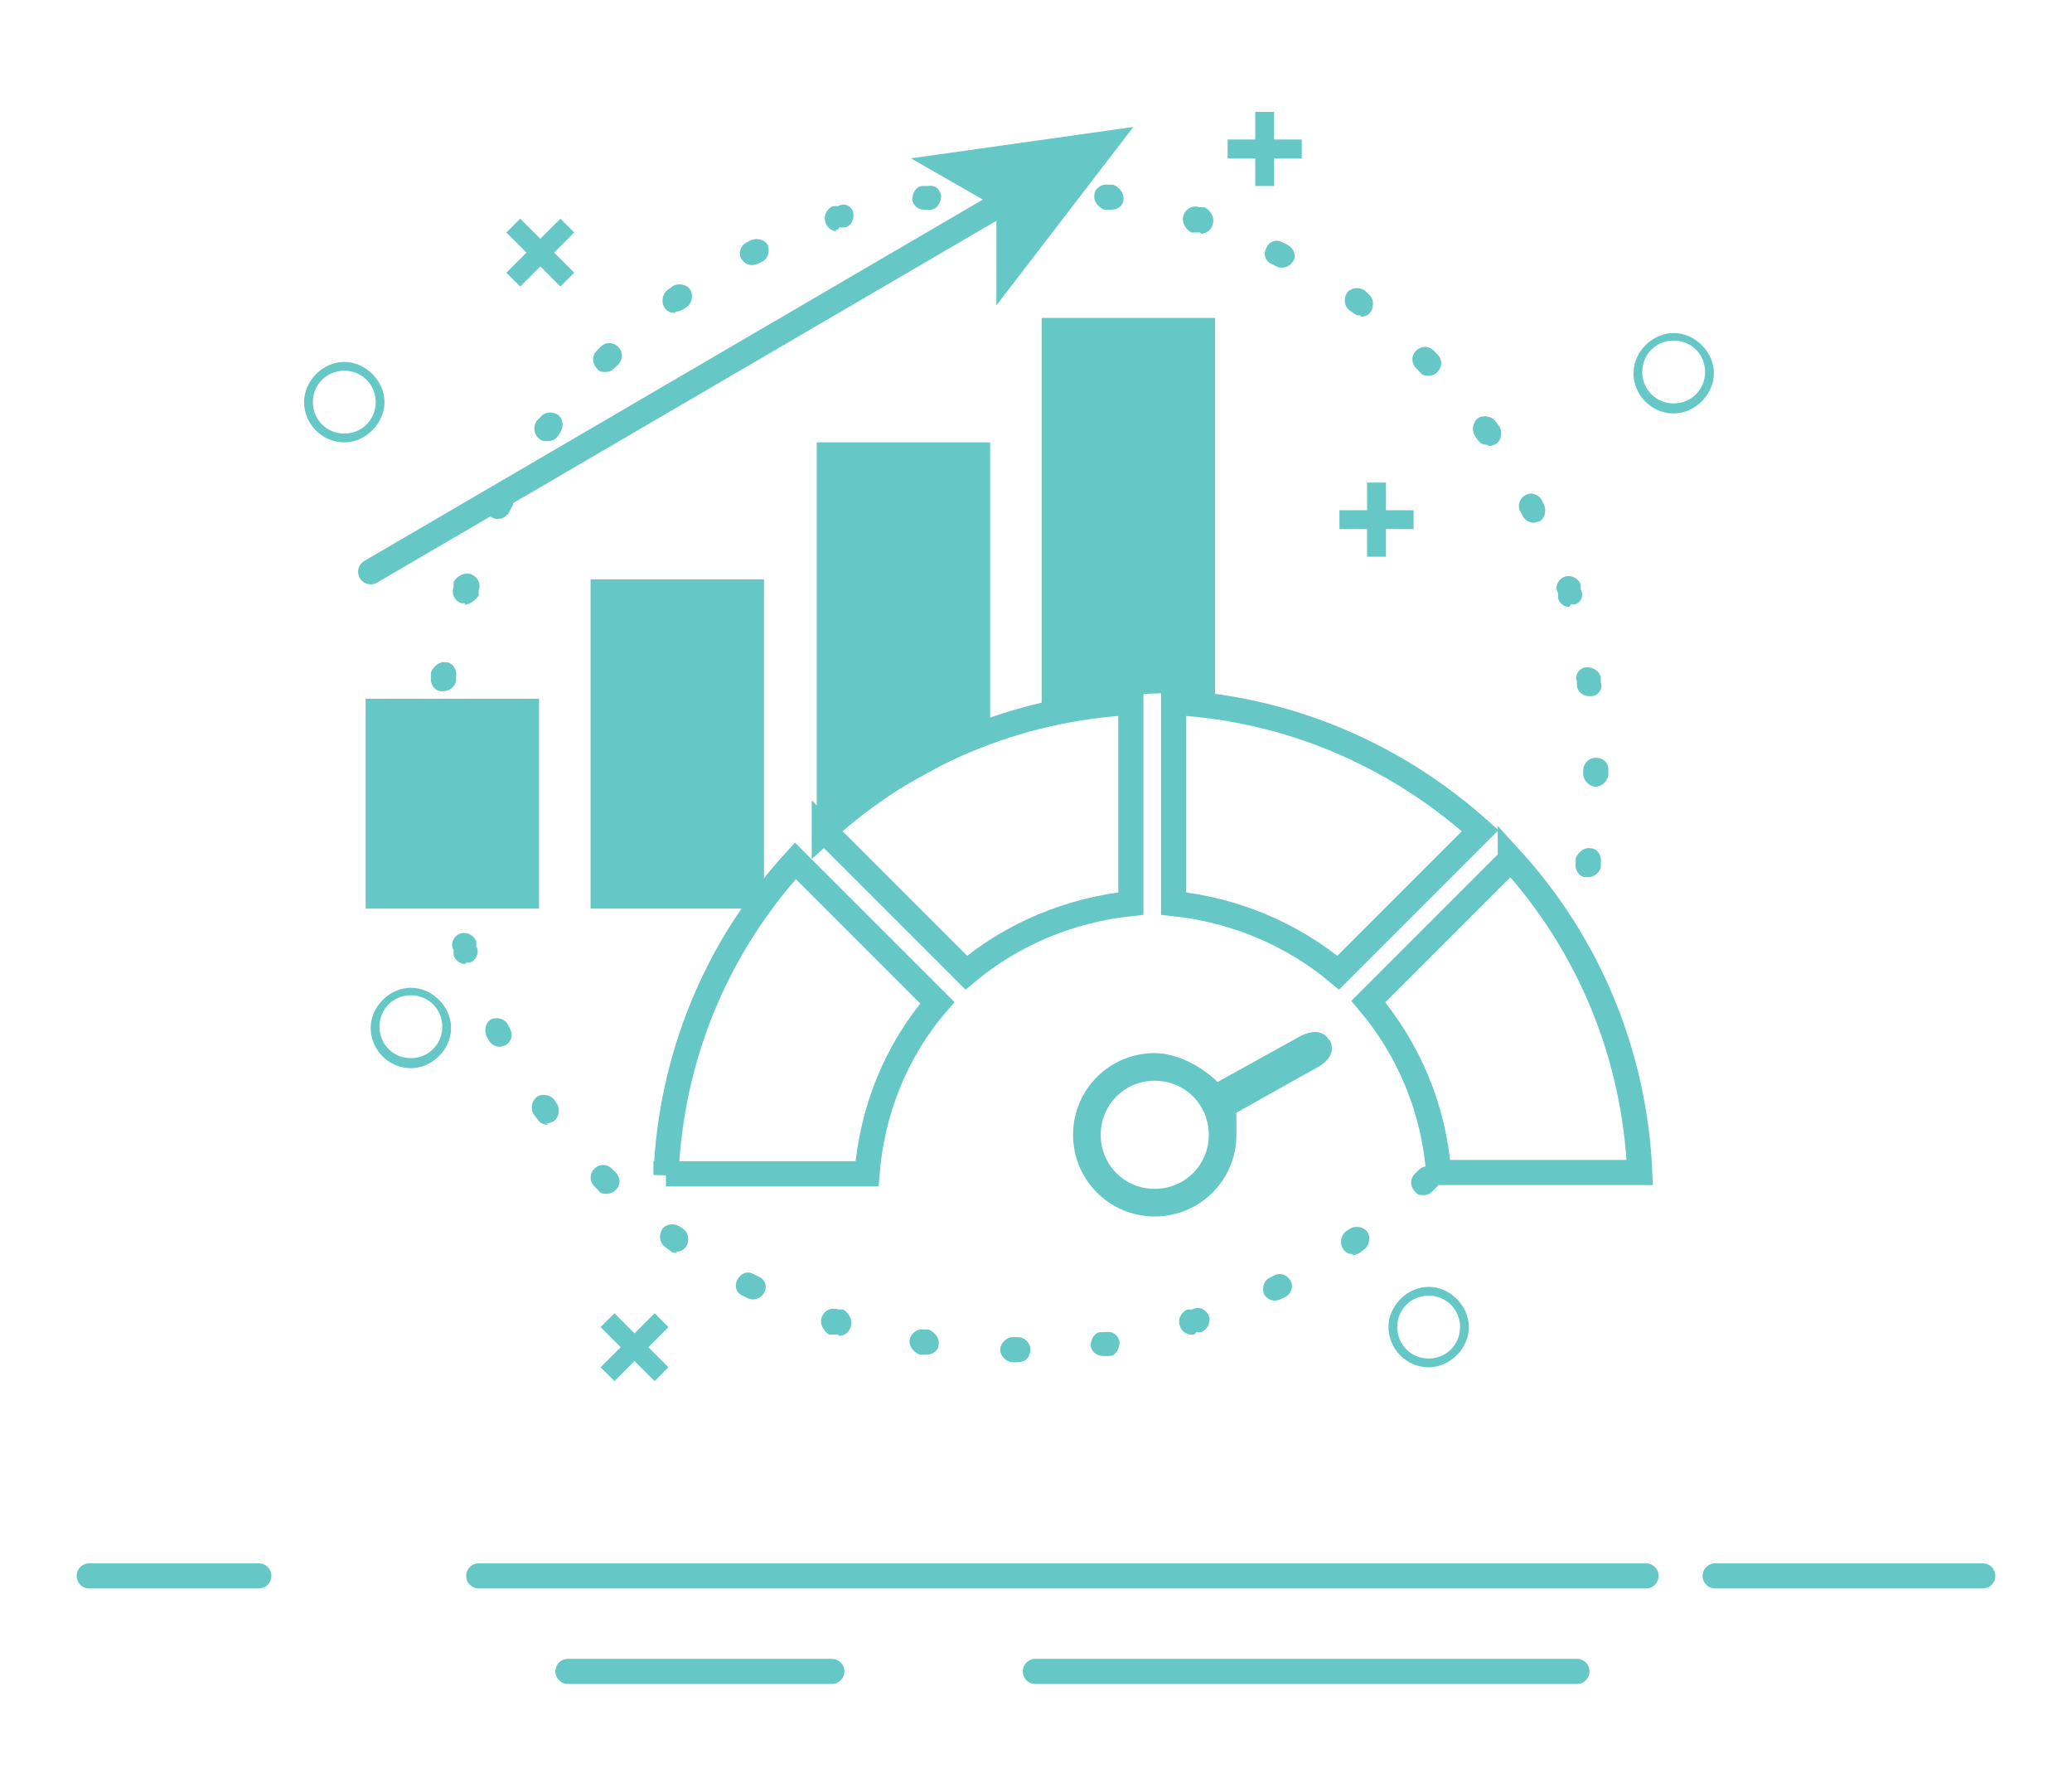 <svg xmlns="http://www.w3.org/2000/svg" viewBox="0 0 164.9 141.9"><defs><style> .cls-1, .cls-2, .cls-3 { fill: none; stroke: #65c8c6; stroke-width: 2px; } .cls-1, .cls-3 { stroke-miterlimit: 10; } .cls-4 { fill: #65c8c6; } .cls-2 { stroke-linejoin: round; } .cls-2, .cls-3 { stroke-linecap: round; } </style></defs><g><g id="Capa_1"><g><path class="cls-4" d="M27.4,35.2c-1.8,0-3.2-1.5-3.2-3.2s1.5-3.2,3.2-3.2,3.2,1.5,3.2,3.2-1.5,3.2-3.2,3.2ZM27.4,29.5c-1.4,0-2.5,1.1-2.5,2.5s1.1,2.5,2.5,2.5,2.5-1.1,2.5-2.5-1.1-2.5-2.5-2.5Z"></path><path class="cls-4" d="M32.7,85c-1.8,0-3.2-1.5-3.2-3.2s1.5-3.2,3.2-3.2,3.2,1.5,3.2,3.2-1.5,3.2-3.2,3.2ZM32.7,79.2c-1.4,0-2.5,1.1-2.5,2.5s1.1,2.5,2.5,2.5,2.5-1.1,2.5-2.5-1.1-2.5-2.5-2.5Z"></path><path class="cls-4" d="M133.2,32.9c-1.8,0-3.2-1.5-3.2-3.2s1.5-3.2,3.2-3.2,3.2,1.5,3.2,3.2-1.5,3.2-3.2,3.2ZM133.2,27.1c-1.4,0-2.5,1.1-2.5,2.5s1.1,2.5,2.5,2.5,2.5-1.1,2.5-2.5-1.1-2.5-2.5-2.5Z"></path><path class="cls-4" d="M113.7,108.8c-1.8,0-3.2-1.5-3.2-3.2s1.5-3.2,3.2-3.2,3.2,1.5,3.2,3.2-1.5,3.2-3.2,3.2ZM113.7,103.1c-1.4,0-2.5,1.1-2.5,2.5s1.1,2.5,2.5,2.5,2.5-1.1,2.5-2.5-1.1-2.5-2.5-2.5Z"></path><path class="cls-4" d="M108.8,44.3v-2.2h-2.2v-1.5h2.2v-2.2h1.5v2.2h2.2v1.5h-2.2v2.2h-1.5Z"></path><path class="cls-4" d="M99.9,14.8v-2.2h-2.2v-1.5h2.2v-2.2h1.5v2.2h2.2v1.5h-2.2v2.2h-1.5Z"></path><path class="cls-4" d="M47.8,108.8l1.6-1.6-1.6-1.6,1.1-1.1,1.6,1.6,1.6-1.6,1.1,1.1-1.6,1.6,1.6,1.6-1.1,1.1-1.6-1.6-1.6,1.6-1.1-1.1Z"></path><path class="cls-4" d="M40.3,21.7l1.6-1.6-1.6-1.6,1.1-1.1,1.6,1.6,1.6-1.6,1.1,1.1-1.6,1.6,1.6,1.6-1.1,1.1-1.6-1.6-1.6,1.6-1.1-1.1Z"></path><g><g><path class="cls-1" d="M53,93.4h16c.4-5,2.3-9.8,5.6-13.6l-11.3-11.3c-6.3,6.9-9.9,15.6-10.3,25Z"></path><path class="cls-1" d="M65.6,66.1l11.3,11.3c3.7-3.1,8.3-5,13.1-5.5v-16c-9.1.5-17.7,4.1-24.4,10.2Z"></path></g><g><path class="cls-1" d="M120.2,68.4l-11.3,11.3c3.3,3.9,5.2,8.6,5.6,13.6h16c-.4-9.3-4-18.1-10.3-25Z"></path><path class="cls-1" d="M93.4,55.9v16c4.8.5,9.4,2.4,13.1,5.5l11.3-11.3c-6.8-6.1-15.3-9.7-24.4-10.2Z"></path></g></g><path class="cls-4" d="M105.8,82.8c-.5-.9-1.5-.8-2.4-.3l-6.5,3.6c-1.2-1.2-3.2-2.3-5-2.3-3.6,0-6.5,2.9-6.5,6.5s2.9,6.5,6.5,6.5,6.5-2.9,6.5-6.5,0-1.3-.1-1.7l6.6-3.7c.9-.5,1.4-1.3.9-2.2ZM91.9,94.6c-2.4,0-4.3-1.9-4.3-4.3s1.9-4.3,4.3-4.3,4.3,1.9,4.3,4.3-1.9,4.3-4.3,4.3Z"></path><path class="cls-4" d="M80.9,108.4h-.3c-.5,0-1-.5-1-1,0-.5.5-1,1-1h.3s.1,0,.1,0c.5,0,1,.4,1,1s-.4,1-1,1h-.1ZM87.8,107.9c-.5,0-.9-.3-1-.8,0-.5.3-1.1.8-1.1h.4c.5-.1,1,.2,1.1.8,0,.5-.3,1.1-.8,1.1h-.4c0,0-.1,0-.2,0ZM73.8,107.8c0,0-.1,0-.2,0h-.4c-.5-.2-.9-.7-.8-1.2s.6-.9,1.1-.8h.4c.5.2.9.7.8,1.2,0,.5-.5.8-1,.8ZM94.8,106.2c-.4,0-.8-.3-.9-.7-.2-.5.1-1.1.6-1.3h.4c.5-.3,1.1,0,1.3.5.2.5-.1,1.1-.6,1.3h-.4c-.1.2-.2.2-.3.2ZM66.7,106.2c-.1,0-.2,0-.3,0h-.4c-.5-.3-.8-.9-.6-1.4.2-.5.7-.8,1.3-.6h.4c.5.3.8.9.6,1.4-.1.4-.5.7-.9.7ZM101.5,103.5c-.4,0-.7-.2-.9-.5-.2-.5,0-1.1.4-1.3l.4-.2c.5-.3,1.1,0,1.3.4.3.5,0,1.1-.4,1.3l-.4.2c-.1,0-.3.1-.4.1ZM60,103.4c-.2,0-.3,0-.5-.1l-.4-.2c-.5-.2-.7-.8-.4-1.3s.8-.7,1.3-.4l.4.2c.5.2.7.8.4,1.3-.2.3-.5.5-.9.5ZM107.7,99.8c-.3,0-.6-.1-.8-.4-.3-.4-.2-1.1.2-1.4l.3-.2c.4-.3,1.1-.2,1.4.2s.2,1.1-.2,1.4l-.4.3c-.2.1-.4.2-.6.2ZM53.9,99.7c-.2,0-.4,0-.6-.2l-.4-.3c-.4-.3-.5-.9-.2-1.4.3-.4.9-.5,1.4-.2l.3.2c.4.3.5.9.2,1.4-.2.3-.5.4-.8.4ZM113.3,95.1c-.3,0-.5,0-.7-.3-.4-.4-.4-1,0-1.4l.3-.3c.4-.4,1-.4,1.4,0,.4.4.4,1,0,1.4l-.3.3c-.2.2-.4.3-.7.3ZM48.3,95c-.3,0-.5,0-.7-.3l-.3-.3c-.4-.4-.4-1,0-1.4.4-.4,1-.4,1.4,0l.3.3c.4.4.4,1,0,1.4-.2.2-.5.3-.7.3ZM43.6,89.5c-.3,0-.6-.1-.8-.4l-.3-.4c-.3-.4-.2-1.1.2-1.4.4-.3,1.1-.2,1.4.2l.2.3c.3.4.2,1.1-.2,1.4-.2.1-.4.2-.6.2ZM39.8,83.3c-.4,0-.7-.2-.9-.5l-.2-.4c-.2-.5,0-1.1.4-1.3.5-.2,1.1,0,1.3.4l.2.4c.3.5,0,1.1-.4,1.3-.1,0-.3.1-.5.1ZM37,76.7c-.4,0-.8-.3-.9-.7v-.4c-.3-.5,0-1.1.5-1.3.5-.2,1.1.1,1.3.6v.4c.3.5,0,1.1-.5,1.3-.1,0-.2,0-.3,0ZM126.4,69.8c0,0-.1,0-.2,0-.5,0-.9-.6-.8-1.1v-.4c.2-.5.7-.9,1.2-.8.5,0,.9.6.8,1.1v.4c-.1.5-.6.8-1,.8ZM35.3,69.6c-.5,0-.9-.3-1-.8v-.4c-.2-.5.2-1.1.8-1.1.5,0,1.1.3,1.1.8v.4c.2.5-.2,1.1-.8,1.1,0,0-.1,0-.2,0ZM127,62.6h0c-.5,0-1-.5-1-1v-.3c0-.5.4-1,1-1s1,.4,1,.9v.4c0,.5-.5,1-1,1ZM34.7,62.4c-.5,0-1-.4-1-1v-.6c0-.5.5-1,1-1h0c.5,0,1,.5,1,1v.6c0,.5-.4,1-1,1ZM126.5,55.4c-.5,0-.9-.3-1-.8v-.4c-.2-.5.2-1.1.8-1.1.5,0,1,.3,1.1.8v.4c.2.5-.2,1.1-.8,1.1,0,0-.1,0-.2,0ZM35.3,55c0,0-.1,0-.2,0-.5,0-.9-.6-.8-1.1v-.4c.2-.5.7-.9,1.2-.8.5,0,.9.6.8,1.1v.4c-.1.5-.6.8-1,.8ZM124.9,48.3c-.4,0-.8-.3-.9-.7v-.4c-.3-.5,0-1.1.5-1.3.5-.2,1.1.1,1.3.6v.4c.3.5,0,1.1-.5,1.2,0,0-.2,0-.3,0ZM37,48c-.1,0-.2,0-.3,0-.5-.2-.8-.7-.6-1.3v-.4c.3-.5.9-.8,1.4-.6.5.2.8.7.6,1.3v.4c-.3.4-.7.7-1.1.7ZM122.1,41.6c-.4,0-.7-.2-.9-.5l-.2-.4c-.3-.5,0-1.1.4-1.3.5-.3,1.1,0,1.3.4l.2.4c.2.5,0,1.1-.4,1.3-.1,0-.3.1-.5.1ZM39.7,41.3c-.2,0-.3,0-.5-.1-.5-.2-.7-.8-.4-1.3l.2-.4c.3-.5.9-.7,1.3-.4.5.3.7.9.4,1.3l-.2.4c-.2.3-.5.5-.9.5ZM118.4,35.4c-.3,0-.6-.1-.8-.4l-.2-.3c-.3-.4-.2-1.1.2-1.4.4-.3,1.1-.2,1.4.2l.3.4c.3.4.2,1.1-.2,1.4-.2.1-.4.2-.6.2ZM43.5,35.1c-.2,0-.4,0-.6-.2-.4-.3-.5-.9-.2-1.4l.3-.3c.3-.4.9-.5,1.4-.2.4.3.5.9.2,1.4l-.2.3c-.2.3-.5.4-.8.4ZM113.7,29.9c-.3,0-.5,0-.7-.3l-.3-.3c-.4-.4-.4-1,0-1.4s1-.4,1.4,0l.3.3c.4.4.4,1,0,1.4-.2.2-.4.3-.7.3ZM48.2,29.6c-.3,0-.5,0-.7-.3-.4-.4-.4-1,0-1.4l.3-.3c.4-.4,1-.4,1.4,0,.4.4.4,1,0,1.4l-.3.3c-.2.2-.4.3-.7.3ZM108.3,25.1c-.2,0-.4,0-.6-.2l-.3-.2c-.4-.3-.5-.9-.2-1.4.3-.4.9-.5,1.4-.2l.3.3c.4.3.5.9.2,1.4-.2.3-.5.4-.8.4ZM53.7,24.9c-.3,0-.6-.1-.8-.4-.3-.4-.2-1.1.2-1.4l.4-.3c.4-.3,1.1-.2,1.4.2.3.4.2,1.1-.2,1.4l-.3.2c-.2.1-.4.2-.6.2ZM102.1,21.3c-.2,0-.3,0-.5-.1l-.4-.2c-.5-.2-.7-.8-.4-1.3.2-.5.8-.7,1.3-.4l.4.2c.5.3.7.9.4,1.3-.2.3-.5.5-.9.5ZM59.9,21.1c-.4,0-.7-.2-.9-.5-.3-.5,0-1.1.4-1.3l.4-.2c.5-.2,1.1,0,1.3.4.2.5,0,1.1-.4,1.3l-.4.2c-.1,0-.3.1-.5.1ZM95.5,18.5c-.1,0-.2,0-.3,0h-.4c-.5-.3-.8-.9-.6-1.4.2-.5.7-.8,1.3-.6h.4c.5.3.8.9.6,1.4-.1.4-.5.7-.9.7ZM66.6,18.4c-.4,0-.8-.3-.9-.7-.2-.5.1-1.1.6-1.3h.4c.5-.3,1.1,0,1.2.5s-.1,1.1-.7,1.2h-.4c-.1.2-.2.2-.3.2ZM88.5,16.7c0,0-.1,0-.2,0h-.4c-.5-.2-.9-.7-.8-1.2,0-.5.6-.9,1.1-.8h.4c.5.2.9.7.8,1.2,0,.5-.5.8-1,.8ZM73.6,16.7c-.5,0-.9-.3-1-.8,0-.5.3-1.1.8-1.1h.4c.6-.1,1,.2,1.1.8,0,.5-.3,1-.8,1.1h-.4c0,0-.1,0-.2,0ZM81.2,16.1h-.4c-.5,0-1-.4-1-1s.4-1,1-1h.4c.5,0,1,.5,1,1,0,.5-.4,1-1,1Z"></path><line class="cls-2" x1="136.5" y1="125.4" x2="157.8" y2="125.4"></line><line class="cls-2" x1="38.1" y1="125.4" x2="131" y2="125.4"></line><line class="cls-2" x1="7.1" y1="125.4" x2="20.6" y2="125.4"></line><line class="cls-2" x1="45.2" y1="133" x2="66.2" y2="133"></line><line class="cls-2" x1="82.4" y1="133" x2="125.5" y2="133"></line><g><line class="cls-3" x1="29.5" y1="45.5" x2="80" y2="16"></line><polygon class="cls-4" points="90.2 10.1 79.3 24.3 79.3 16.5 72.5 12.6 90.2 10.1"></polygon></g><rect class="cls-4" x="29.1" y="55.6" width="13.8" height="16.7"></rect><rect class="cls-4" x="47" y="46.1" width="13.8" height="26.2"></rect><polygon class="cls-4" points="78.8 58.8 65 66.3 65 35.2 78.8 35.2 78.8 58.8"></polygon><path class="cls-4" d="M96.7,55.6s-.9-.6-5.3-.4-8.5,1.7-8.5,1.7v-31.6h13.8v30.4Z"></path></g></g></g></svg>